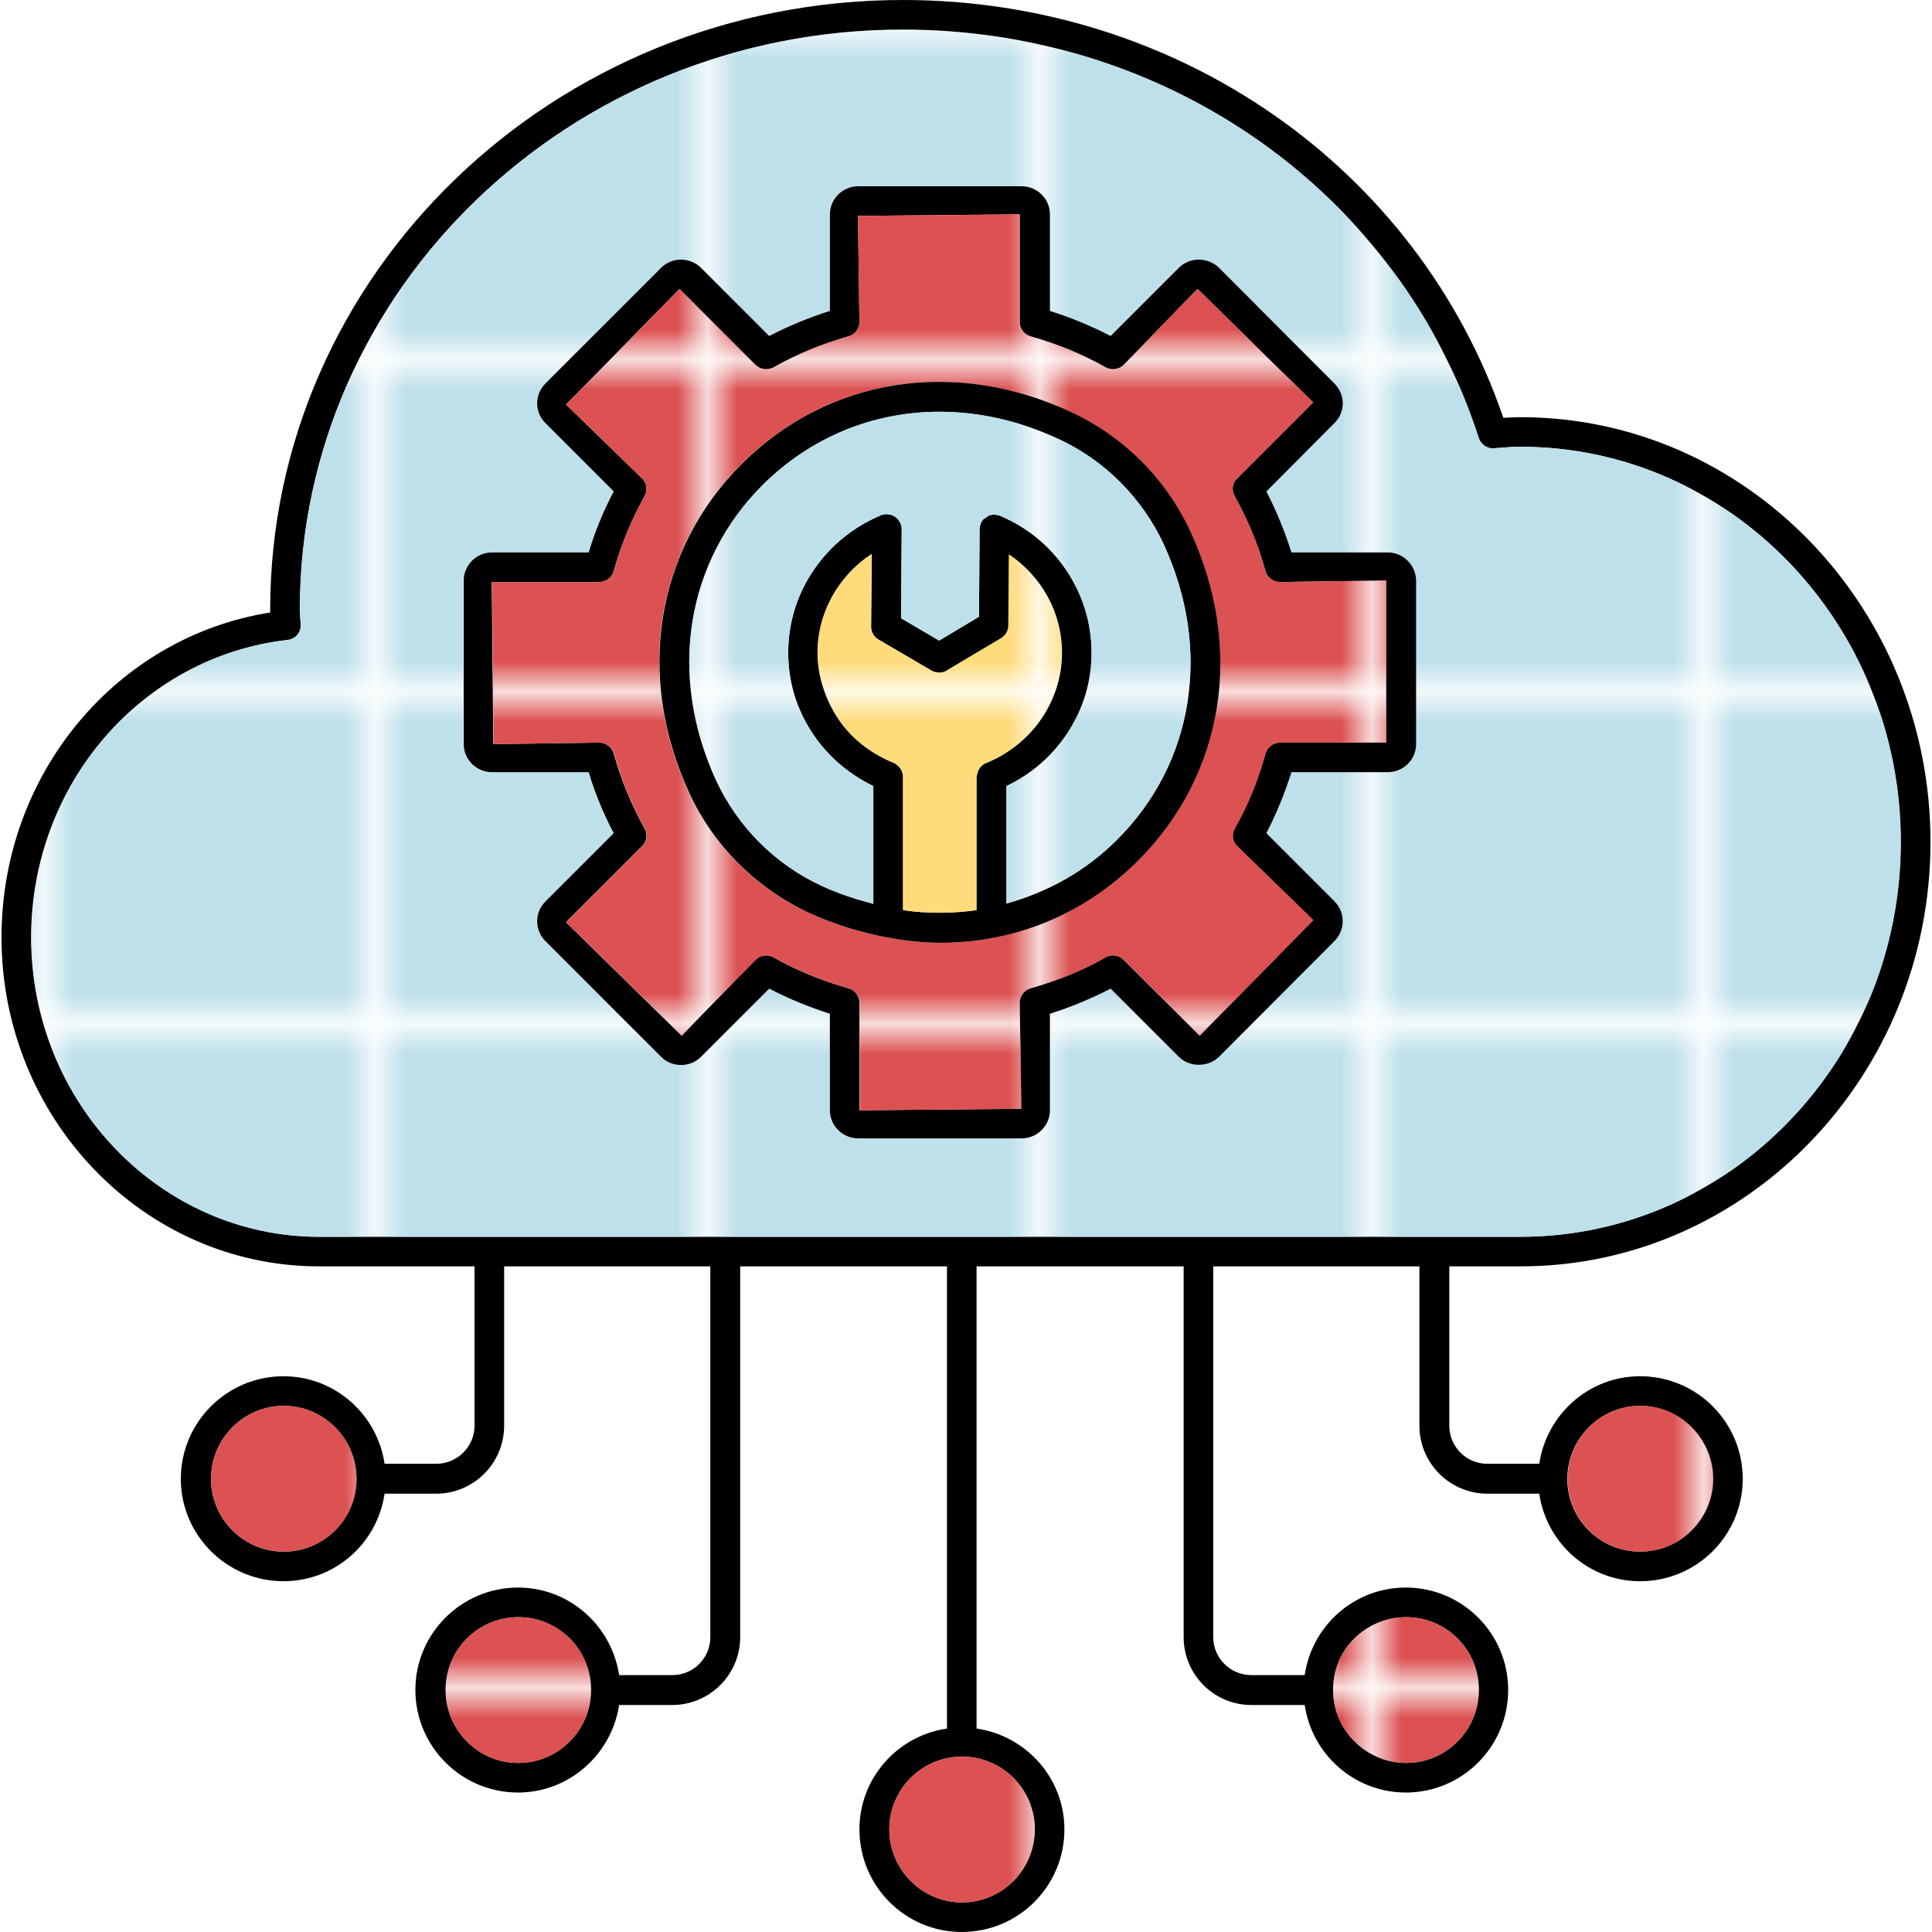 <svg xmlns="http://www.w3.org/2000/svg" xmlns:xlink="http://www.w3.org/1999/xlink" id="Layer_1" viewBox="0 0 64 64"><pattern id="New_Pattern_Swatch_2" height="10.22" patternUnits="userSpaceOnUse" viewBox="0 -10.22 10.22 10.22" width="10.22" x="-168" y="-84"><g><path d="m0-10.22h10.22v10.22h-10.22z" fill="none"></path><path d="m0-10.22h10.22v10.22h-10.22z" fill="#bee0eb"></path></g></pattern><pattern id="New_Pattern_Swatch_3" height="10.22" patternUnits="userSpaceOnUse" viewBox="0 -10.22 10.22 10.22" width="10.22" x="-168" y="-84"><g><path d="m0-10.22h10.22v10.22h-10.22z" fill="none"></path><path d="m0-10.22h10.22v10.22h-10.22z" fill="#dc5151"></path></g></pattern><pattern id="New_Pattern_Swatch_5" height="10.22" patternUnits="userSpaceOnUse" viewBox="0 -10.22 10.22 10.22" width="10.22" x="-168" y="-84"><g><path d="m0-10.22h10.22v10.22h-10.22z" fill="none"></path><path d="m0-10.22h10.22v10.22h-10.22z" fill="#ffdb7c"></path></g></pattern><pattern id="SVGID_1_" patternTransform="translate(-6.063 -2.592)" xlink:href="#New_Pattern_Swatch_3"></pattern><pattern id="SVGID_2_" patternTransform="translate(-6.063 -2.592)" xlink:href="#New_Pattern_Swatch_3"></pattern><pattern id="SVGID_3_" patternTransform="translate(-6.063 -2.592)" xlink:href="#New_Pattern_Swatch_3"></pattern><pattern id="SVGID_4_" patternTransform="translate(-6.063 -2.592)" xlink:href="#New_Pattern_Swatch_3"></pattern><pattern id="SVGID_5_" patternTransform="translate(-6.063 -2.592)" xlink:href="#New_Pattern_Swatch_3"></pattern><pattern id="SVGID_6_" patternTransform="translate(-6.063 -2.592)" xlink:href="#New_Pattern_Swatch_2"></pattern><pattern id="SVGID_7_" patternTransform="translate(-6.063 -2.592)" xlink:href="#New_Pattern_Swatch_3"></pattern><pattern id="SVGID_8_" patternTransform="translate(-6.063 -2.592)" xlink:href="#New_Pattern_Swatch_5"></pattern><pattern id="SVGID_9_" patternTransform="translate(-6.063 -2.592)" xlink:href="#New_Pattern_Swatch_2"></pattern><g><path d="m50.37 41.95c7.49 0 13.58-6.31 13.58-14.06 0-7.76-6.09-14.07-13.58-14.07-.19 0-.38.01-.57.02-2.84-8.29-10.79-13.84-19.89-13.84-11.56 0-20.96 9.06-20.96 20.2v.09c-5.11.81-8.9 5.36-8.9 10.76 0 6.01 4.72 10.9 10.52 10.9h5.15v5.28c0 .69-.57 1.26-1.27 1.26h-1.71c-.24-1.63-1.64-2.9-3.35-2.9-1.87 0-3.4 1.52-3.4 3.4 0 1.87 1.53 3.39 3.4 3.39 1.71 0 3.11-1.26 3.35-2.9h1.71c1.24 0 2.25-1.01 2.25-2.25v-5.28h6.83v12.28c0 .7-.56 1.26-1.26 1.26h-1.76c-.25-1.64-1.65-2.9-3.35-2.9-1.87 0-3.4 1.52-3.4 3.39 0 1.88 1.53 3.4 3.4 3.4 1.7 0 3.1-1.27 3.35-2.9h1.76c1.24 0 2.25-1.01 2.25-2.25v-12.28h6.85v15.31c-1.64.24-2.9 1.64-2.9 3.34 0 1.88 1.52 3.4 3.39 3.4 1.88 0 3.4-1.52 3.4-3.4 0-1.7-1.27-3.1-2.91-3.34v-15.31h6.86v12.28c0 1.24 1 2.25 2.24 2.25h1.77c.24 1.63 1.64 2.9 3.35 2.9 1.87 0 3.39-1.52 3.39-3.4 0-1.87-1.52-3.39-3.39-3.39-1.71 0-3.11 1.26-3.35 2.9h-1.77c-.69 0-1.26-.56-1.26-1.26v-12.28h6.83v5.28c0 1.24 1.01 2.25 2.25 2.25h1.72c.24 1.64 1.64 2.9 3.34 2.9 1.88 0 3.4-1.52 3.4-3.39 0-1.88-1.52-3.4-3.4-3.4-1.7 0-3.1 1.27-3.34 2.9h-1.72c-.7 0-1.26-.57-1.26-1.26v-5.28zm-40.97 9.45c-1.33 0-2.41-1.08-2.41-2.41s1.08-2.42 2.41-2.42 2.41 1.09 2.41 2.42-1.08 2.41-2.41 2.41zm7.77 7c-1.33 0-2.41-1.09-2.41-2.42s1.08-2.41 2.41-2.41 2.41 1.08 2.41 2.41-1.08 2.42-2.41 2.42zm29.41-4.83c1.33 0 2.41 1.08 2.41 2.41s-1.08 2.42-2.41 2.42-2.42-1.09-2.42-2.42c-.01-1.33 1.08-2.41 2.42-2.41zm7.75-7c1.33 0 2.42 1.09 2.42 2.42s-1.09 2.41-2.42 2.41-2.41-1.08-2.41-2.41 1.09-2.42 2.41-2.42zm-20.05 14.03c0 1.33-1.08 2.42-2.41 2.42s-2.41-1.09-2.41-2.42 1.08-2.41 2.41-2.41 2.41 1.08 2.41 2.41zm-23.71-19.63c-5.26 0-9.54-4.45-9.54-9.92 0-5.06 3.65-9.3 8.49-9.85.26-.03.45-.24.44-.5 0-.08-.01-.17-.02-.25 0-.08-.01-.17-.01-.25 0-10.6 8.96-19.22 19.97-19.22 8.81 0 16.47 5.44 19.08 13.53.07.21.28.36.5.34l.12-.01c.25-.02.5-.04.76-.04 6.95 0 12.6 5.87 12.6 13.09 0 7.21-5.65 13.08-12.6 13.08z"></path><path d="m56.76 48.99c0 1.33-1.09 2.41-2.42 2.41s-2.41-1.08-2.41-2.41 1.08-2.42 2.41-2.42 2.42 1.09 2.42 2.42z" fill="url(#SVGID_1_)"></path><path d="m48.99 55.98c0 1.33-1.08 2.42-2.41 2.42s-2.42-1.09-2.42-2.42 1.09-2.41 2.42-2.41c1.32 0 2.41 1.08 2.41 2.41z" fill="url(#SVGID_2_)"></path><path d="m34.28 60.6c0 1.33-1.08 2.42-2.41 2.42s-2.41-1.09-2.41-2.42 1.08-2.41 2.41-2.41 2.41 1.08 2.41 2.41z" fill="url(#SVGID_3_)"></path><path d="m19.58 55.98c0 1.33-1.08 2.42-2.41 2.42s-2.41-1.09-2.41-2.42 1.08-2.41 2.41-2.41 2.41 1.08 2.41 2.41z" fill="url(#SVGID_4_)"></path><path d="m11.81 48.99c0 1.33-1.08 2.41-2.41 2.41s-2.41-1.08-2.41-2.41 1.08-2.42 2.41-2.42 2.41 1.09 2.41 2.42z" fill="url(#SVGID_5_)"></path><path d="m50.37 14.8c-.26 0-.51.02-.76.04l-.12.01c-.22.02-.43-.13-.5-.34-2.61-8.09-10.27-13.53-19.08-13.53-11.01 0-19.97 8.62-19.97 19.22 0 .08.01.17.01.25.01.08.02.17.02.25.01.26-.18.47-.44.5-4.84.55-8.49 4.79-8.49 9.85 0 5.47 4.28 9.92 9.54 9.92h39.79c6.95 0 12.6-5.87 12.6-13.08 0-7.22-5.66-13.09-12.6-13.09zm-3.47 9.85c0 .51-.42.93-.94.93h-3.19c-.22.7-.5 1.38-.83 2.02l2.25 2.25c.37.37.37.96 0 1.33l-3.82 3.83c-.36.35-.98.35-1.33 0l-2.26-2.26c-.64.33-1.31.61-2.01.83v3.2c0 .51-.42.93-.94.93h-5.41c-.52 0-.94-.42-.94-.93v-3.2c-.7-.22-1.37-.5-2.01-.83l-2.26 2.26c-.36.36-.96.36-1.32 0l-3.83-3.83c-.37-.37-.37-.96 0-1.32l2.26-2.26c-.34-.64-.62-1.32-.83-2.02h-3.2c-.52 0-.94-.42-.94-.93v-5.42c0-.51.42-.93.94-.93h3.2c.21-.7.49-1.38.83-2.02l-2.26-2.26c-.37-.36-.37-.95 0-1.32l3.83-3.83c.36-.36.95-.36 1.32 0l2.26 2.26c.64-.33 1.31-.61 2.01-.83v-3.2c0-.51.42-.93.94-.93h5.41c.52 0 .94.42.94.93v3.2c.7.22 1.37.5 2.01.83l2.26-2.26c.36-.36.96-.36 1.33 0l3.82 3.83c.18.18.28.41.28.66s-.1.49-.28.66l-2.25 2.26c.33.64.61 1.32.83 2.02h3.19c.52 0 .94.42.94.93z" fill="url(#SVGID_6_)"></path><path d="m45.97 18.3h-3.19c-.22-.7-.5-1.38-.83-2.02l2.25-2.26c.18-.17.28-.41.28-.66s-.1-.48-.28-.66l-3.82-3.83c-.37-.36-.97-.36-1.33 0l-2.26 2.26c-.64-.33-1.31-.61-2.01-.83v-3.2c0-.51-.42-.93-.94-.93h-5.41c-.52 0-.94.42-.94.93v3.2c-.7.22-1.37.5-2.01.83l-2.26-2.26c-.37-.36-.96-.36-1.32 0l-3.83 3.83c-.37.37-.37.96 0 1.32l2.26 2.26c-.34.64-.62 1.32-.83 2.02h-3.2c-.52 0-.94.42-.94.93v5.42c0 .51.42.93.94.93h3.2c.21.7.49 1.38.83 2.02l-2.26 2.26c-.37.36-.37.95 0 1.32l3.83 3.83c.36.36.96.36 1.32 0l2.26-2.26c.64.33 1.31.61 2.01.83v3.2c0 .51.42.93.94.93h5.41c.52 0 .94-.42.94-.93v-3.2c.7-.22 1.37-.5 2.01-.83l2.26 2.26c.35.35.97.35 1.33 0l3.82-3.83c.37-.37.37-.96 0-1.33l-2.25-2.25c.33-.64.61-1.32.83-2.02h3.19c.52 0 .94-.42.94-.93v-5.42c-.01-.51-.42-.93-.94-.93zm-.05 6.3h-3.52c-.22 0-.42.15-.48.36-.24.87-.58 1.71-1.02 2.48-.11.2-.08.44.08.59l2.52 2.45-3.76 3.83-2.52-2.52c-.16-.15-.4-.19-.59-.08-.77.44-1.61.78-2.49 1.03-.21.06-.36.25-.36.47l.05 3.52-5.36.05v-3.57c0-.22-.15-.41-.36-.47-.88-.25-1.72-.59-2.49-1.03-.07-.04-.16-.06-.24-.06-.13 0-.25.05-.35.14l-2.45 2.52-3.83-3.76 2.52-2.52c.16-.15.19-.39.08-.59-.43-.77-.78-1.61-1.02-2.48-.06-.21-.26-.36-.48-.36l-3.51.05-.05-5.37h3.56c.22 0 .42-.15.48-.36.24-.87.59-1.71 1.02-2.48.11-.2.08-.44-.08-.59l-2.52-2.45 3.76-3.83 2.52 2.52c.16.15.4.18.59.08.77-.44 1.61-.78 2.49-1.03.21-.06.36-.25.36-.47l-.05-3.52 5.36-.05v3.57c0 .22.15.41.36.47.88.25 1.72.59 2.49 1.03.19.1.43.07.59-.08l2.45-2.52 3.83 3.76-2.52 2.52c-.16.15-.19.39-.08.59.43.77.78 1.6 1.02 2.48.06.21.26.36.48.36l3.52-.05z"></path><path d="m41.92 24.96c.06-.21.26-.36.48-.36h3.52v-5.37l-3.52.05c-.22 0-.42-.15-.48-.36-.24-.88-.59-1.71-1.02-2.48-.11-.2-.08-.44.08-.59l2.52-2.52-3.83-3.76-2.45 2.52c-.16.15-.4.18-.59.08-.77-.44-1.61-.78-2.49-1.03-.21-.06-.36-.25-.36-.47v-3.57l-5.36.05.05 3.52c0 .22-.15.41-.36.47-.88.25-1.72.59-2.49 1.03-.19.1-.43.07-.59-.08l-2.52-2.52-3.76 3.83 2.52 2.45c.16.15.19.39.08.59-.43.77-.78 1.61-1.02 2.48-.06.21-.26.36-.48.36h-3.55l.05 5.37 3.51-.05c.22 0 .42.15.48.36.24.87.59 1.71 1.02 2.48.11.2.08.44-.08.59l-2.52 2.52 3.83 3.76 2.45-2.52c.1-.09.22-.14.35-.14.08 0 .17.02.24.06.77.44 1.61.78 2.49 1.03.21.06.36.25.36.47v3.57l5.36-.05-.05-3.52c0-.22.15-.41.36-.47.88-.25 1.72-.59 2.49-1.03.19-.11.43-.07.59.08l2.52 2.52 3.76-3.83-2.52-2.45c-.16-.15-.19-.39-.08-.59.44-.77.78-1.61 1.01-2.48zm-4.23 3.55c-1.79 1.79-4.11 2.72-6.54 2.72-.57 0-1.15-.06-1.73-.17-.03 0-.04-.01-.06-.01-.86-.16-1.71-.42-2.55-.8-1.76-.82-3.18-2.23-3.99-3.99-1.78-3.86-1.12-8.03 1.74-10.89 2.85-2.85 7.02-3.52 10.89-1.73 1.75.81 3.17 2.22 3.98 3.98 1.79 3.86 1.13 8.03-1.74 10.89z" fill="url(#SVGID_7_)"></path><path d="m39.44 17.62c-.81-1.76-2.23-3.17-3.98-3.98-3.87-1.79-8.04-1.12-10.89 1.73-2.86 2.86-3.52 7.03-1.74 10.89.81 1.76 2.23 3.17 3.99 3.99.84.38 1.69.64 2.55.8.02 0 .03.01.06.01.58.11 1.16.17 1.73.17 2.43 0 4.75-.93 6.54-2.72 2.86-2.86 3.52-7.03 1.74-10.89zm-7.07 8.04c-.01.02-.02.04-.02.07v4.42c-.79.11-1.61.12-2.43 0v-4.42c0-.07-.02-.13-.04-.19-.02-.05-.05-.08-.08-.12-.01-.01-.01-.03-.03-.04-.01-.01-.02-.01-.03-.02-.04-.04-.08-.07-.13-.09-.76-.31-1.4-.81-1.83-1.45-.44-.64-.69-1.4-.69-2.2 0-1.33.69-2.54 1.79-3.27l-.02 2.41c0 .18.09.34.25.43l1.76 1.03c.08.04.16.06.25.06s.17-.02.25-.07l1.8-1.07c.15-.09.24-.25.24-.42l.02-2.35c1.08.73 1.75 1.93 1.75 3.25 0 1.6-.99 3.04-2.52 3.66-.15.06-.26.2-.29.38zm4.64 2.15c-1.06 1.06-2.32 1.75-3.67 2.12v-3.89c1.72-.83 2.82-2.52 2.82-4.42 0-1.97-1.19-3.75-3.02-4.53 0 0-.01 0-.01-.01-.01 0-.03 0-.05-.01-.04-.01-.09-.02-.14-.02h-.05c-.05.01-.09.01-.14.03-.03.02-.06.04-.08.06-.03.02-.05.03-.08.05-.04.04-.08.09-.1.15-.01.01-.01.02-.01.03-.02.05-.03.11-.03.16v.01l-.02 2.89-1.32.79-1.26-.74.02-2.96c0-.06-.02-.13-.04-.19l-.01-.01c-.03-.06-.06-.11-.1-.15-.02-.02-.05-.03-.07-.05-.03-.02-.06-.04-.09-.05-.04-.02-.08-.02-.13-.03-.02 0-.03-.01-.05-.01h-.01c-.04 0-.08.01-.13.02-.02.01-.04.01-.06.01v.01c-.93.39-1.7 1.03-2.23 1.82-.54.79-.84 1.73-.84 2.73 0 1.9 1.1 3.59 2.82 4.42v3.9c-.57-.15-1.14-.33-1.7-.59-1.55-.71-2.79-1.96-3.51-3.5-1.6-3.48-1.01-7.23 1.54-9.78 1.61-1.6 3.68-2.43 5.86-2.43 1.29 0 2.63.29 3.92.89 1.55.71 2.79 1.96 3.51 3.5 1.6 3.48 1.01 7.23-1.54 9.78z"></path><path d="m35.17 21.62c0 1.6-.99 3.04-2.52 3.66-.15.06-.26.2-.29.38-.01.02-.02.04-.02.07v4.42c-.79.11-1.61.12-2.43 0v-4.42c0-.07-.02-.13-.04-.19-.02-.05-.05-.08-.08-.12-.01-.01-.01-.03-.03-.04-.01-.01-.02-.01-.03-.02-.04-.04-.08-.07-.13-.09-.76-.31-1.4-.81-1.83-1.45-.44-.64-.69-1.4-.69-2.2 0-1.33.69-2.54 1.79-3.27l-.02 2.41c0 .18.09.34.25.43l1.76 1.03c.08.04.16.06.25.06s.17-.02.25-.07l1.8-1.07c.15-.09.24-.25.24-.42l.02-2.35c1.09.73 1.75 1.93 1.75 3.25z" fill="url(#SVGID_8_)"></path><path d="m37.01 27.81c-1.06 1.06-2.32 1.75-3.67 2.12v-3.89c1.72-.83 2.82-2.52 2.82-4.42 0-1.97-1.19-3.75-3.02-4.53 0 0-.01 0-.01-.01-.01 0-.03 0-.05-.01-.04-.01-.09-.02-.14-.02h-.05c-.05.01-.09.01-.14.03-.03.02-.06.04-.08.06-.03.02-.05.03-.08.05-.04.04-.08.09-.1.15-.01.01-.01.02-.01.03-.02.05-.03.11-.03.16v.01l-.02 2.89-1.32.79-1.26-.74.02-2.96c0-.06-.02-.13-.04-.19l-.01-.01c-.03-.06-.06-.11-.1-.15-.02-.02-.05-.03-.07-.05-.03-.02-.06-.04-.09-.05-.04-.02-.08-.02-.13-.03-.02 0-.03-.01-.05-.01h-.01c-.04 0-.08.01-.13.02-.02.01-.04.01-.06.01v.01c-.93.39-1.7 1.03-2.23 1.82-.54.79-.84 1.73-.84 2.73 0 1.9 1.1 3.59 2.82 4.42v3.9c-.57-.15-1.14-.33-1.7-.59-1.55-.71-2.79-1.96-3.51-3.5-1.6-3.48-1.01-7.23 1.54-9.78 1.61-1.6 3.68-2.43 5.86-2.43 1.29 0 2.63.29 3.92.89 1.55.71 2.79 1.96 3.51 3.5 1.6 3.48 1.01 7.23-1.54 9.78z" fill="url(#SVGID_9_)"></path></g></svg>